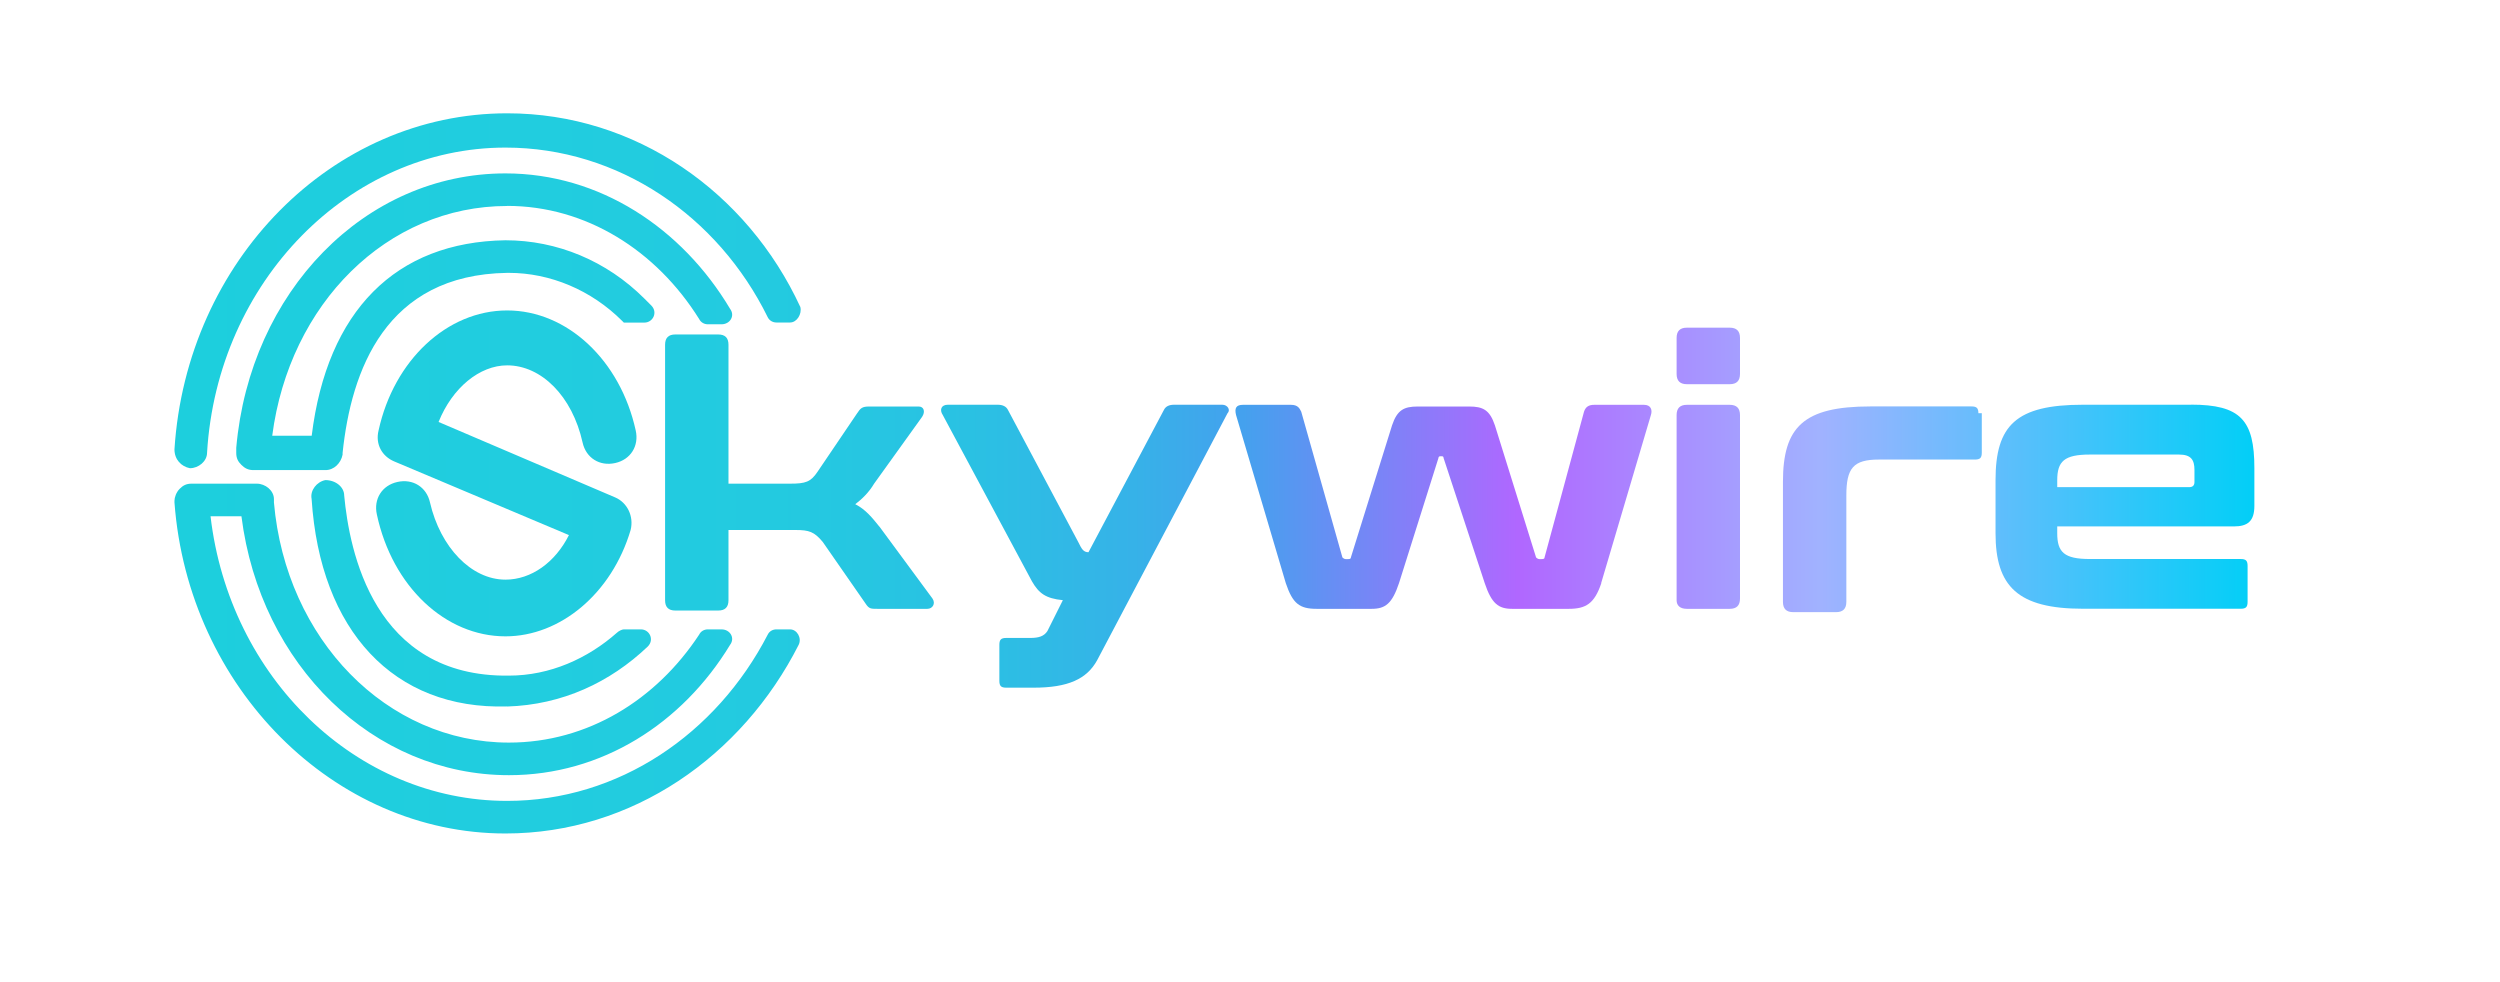 <svg xmlns="http://www.w3.org/2000/svg" xmlns:xlink="http://www.w3.org/1999/xlink" id="Layer_1" viewBox="0 0 280 110"><defs><style>.cls-1{fill:url(#linear-gradient);}.cls-1,.cls-2,.cls-3,.cls-4,.cls-5,.cls-6,.cls-7,.cls-8,.cls-9,.cls-10,.cls-11,.cls-12{stroke-width:0px;}.cls-2{fill:url(#linear-gradient-11);}.cls-3{fill:url(#linear-gradient-12);}.cls-4{fill:url(#linear-gradient-10);}.cls-5{fill:url(#linear-gradient-4);}.cls-6{fill:url(#linear-gradient-2);}.cls-7{fill:url(#linear-gradient-3);}.cls-8{fill:url(#linear-gradient-8);}.cls-9{fill:url(#linear-gradient-9);}.cls-10{fill:url(#linear-gradient-7);}.cls-11{fill:url(#linear-gradient-5);}.cls-12{fill:url(#linear-gradient-6);}</style><linearGradient id="linear-gradient" x1="-54.12" y1="195.24" x2="252.84" y2="195.24" gradientTransform="translate(0 252) scale(1 -1)" gradientUnits="userSpaceOnUse"><stop offset="0" stop-color="#15d2d9"></stop><stop offset=".37" stop-color="#21cddf"></stop><stop offset=".46" stop-color="#23cae0"></stop><stop offset=".53" stop-color="#2ac1e3"></stop><stop offset=".59" stop-color="#36b2e8"></stop><stop offset=".63" stop-color="#44a1ee"></stop><stop offset=".73" stop-color="#b067ff"></stop><stop offset=".84" stop-color="#a1b2ff"></stop><stop offset="1" stop-color="#01cff7"></stop></linearGradient><linearGradient id="linear-gradient-2" x1="-54.12" x2="252.84" xlink:href="#linear-gradient"></linearGradient><linearGradient id="linear-gradient-3" x1="-54.12" y1="190.82" x2="252.84" y2="190.82" xlink:href="#linear-gradient"></linearGradient><linearGradient id="linear-gradient-4" y1="199.08" x2="252.84" y2="199.08" xlink:href="#linear-gradient"></linearGradient><linearGradient id="linear-gradient-5" x1="-54.12" x2="252.84" xlink:href="#linear-gradient"></linearGradient><linearGradient id="linear-gradient-6" x1="-54.12" y1="194.95" x2="252.84" y2="194.95" xlink:href="#linear-gradient"></linearGradient><linearGradient id="linear-gradient-7" x1="-54.12" y1="212.14" x2="252.84" y2="212.14" xlink:href="#linear-gradient"></linearGradient><linearGradient id="linear-gradient-8" x1="-54.12" y1="198.98" x2="252.84" y2="198.98" xlink:href="#linear-gradient"></linearGradient><linearGradient id="linear-gradient-9" x1="-54.12" y1="219.44" x2="252.84" y2="219.44" xlink:href="#linear-gradient"></linearGradient><linearGradient id="linear-gradient-10" x1="-54.12" y1="215.98" x2="252.84" y2="215.98" xlink:href="#linear-gradient"></linearGradient><linearGradient id="linear-gradient-11" x1="-54.12" y1="185.53" x2="252.84" y2="185.53" xlink:href="#linear-gradient"></linearGradient><linearGradient id="linear-gradient-12" x1="-54.12" y1="178.24" x2="252.84" y2="178.24" xlink:href="#linear-gradient"></linearGradient></defs><path class="cls-1" d="M179.33,65.31l5.57-18.82c.19-.58,0-1.15-.77-1.15h-5.57c-.58,0-.96.19-1.15.77l-4.42,16.32c0,.19-.19.19-.38.19h-.19q-.19,0-.38-.19l-4.61-14.79c-.58-1.73-1.34-2.11-2.88-2.11h-5.76c-1.54,0-2.3.38-2.88,2.11l-4.61,14.79c0,.19-.19.19-.38.19h-.19q-.19,0-.38-.19l-4.61-16.32c-.19-.38-.38-.77-1.15-.77h-5.38c-.77,0-.96.38-.77,1.15l5.57,18.82c.77,2.3,1.54,2.88,3.46,2.88h6.15c1.54,0,2.3-.58,3.07-2.88l4.42-14.02c0-.19.19-.19.19-.19h.19q.19,0,.19.19l4.61,14.02c.77,2.3,1.54,2.88,3.07,2.88h6.34c1.92,0,2.88-.58,3.65-2.88Z"></path><path class="cls-6" d="M245.39,45.33h-12.1c-7.49,0-9.79,2.3-9.79,8.45v5.95c0,5.95,2.5,8.45,9.79,8.45h17.67c.58,0,.77-.19.77-.77v-4.03c0-.58-.19-.77-.77-.77h-16.9c-2.88,0-3.65-.77-3.65-2.88v-.77h19.78c1.54,0,2.3-.58,2.3-2.3v-4.23c0-5.38-1.54-7.11-7.11-7.11ZM245.78,53.98c0,.38-.19.58-.58.58h-14.79v-.77c0-2.11.77-2.88,3.65-2.88h9.99c1.34,0,1.73.58,1.73,1.73v1.34Z"></path><path class="cls-7" d="M136.89,45.33h-5.38c-.58,0-.96.19-1.15.58l-8.45,15.94c-.58,0-.77-.38-1.15-1.15l-7.87-14.79c-.19-.38-.58-.58-1.15-.58h-5.57c-.77,0-.96.58-.58,1.15l9.99,18.63c.77,1.34,1.54,1.92,3.46,2.11l-1.73,3.46c-.38.58-.96.77-1.92.77h-2.69c-.58,0-.77.19-.77.77v4.03c0,.58.19.77.77.77h3.07c3.84,0,5.95-.96,7.11-3.07l14.6-27.66c.38-.38,0-.96-.58-.96Z"></path><path class="cls-5" d="M98.48,58.97c-.77-.96-1.54-1.92-2.69-2.5.77-.58,1.54-1.34,2.11-2.3l5.38-7.49c.38-.58.19-1.15-.38-1.15h-5.57c-.77,0-.96.19-1.34.77l-4.42,6.53c-.77,1.15-1.34,1.34-3.07,1.34h-6.91v-15.56c0-.77-.38-1.15-1.15-1.15h-4.8c-.77,0-1.15.38-1.15,1.15v28.62c0,.77.38,1.15,1.15,1.15h4.8c.77,0,1.15-.38,1.15-1.15v-7.87h7.49c1.54,0,2.11.19,3.07,1.34l4.8,6.91c.38.58.58.58,1.34.58h5.57c.58,0,.96-.58.58-1.15l-5.95-8.07Z"></path><path class="cls-11" d="M188.93,68.19h4.8c.77,0,1.15-.38,1.15-1.15v-20.55c0-.77-.38-1.15-1.15-1.15h-4.8c-.77,0-1.15.38-1.15,1.15v20.74c0,.58.38.96,1.15.96Z"></path><path class="cls-12" d="M221.58,46.29c0-.58-.19-.77-.77-.77h-11.33c-7.49,0-9.79,2.3-9.79,8.45v13.44c0,.77.38,1.15,1.15,1.15h4.8c.77,0,1.15-.38,1.15-1.15v-11.91c0-3.07.77-4.03,3.65-4.03h10.75c.58,0,.77-.19.77-.77v-4.42h-.38Z"></path><path class="cls-10" d="M188.93,43.03h4.8c.77,0,1.15-.38,1.15-1.15v-4.03c0-.77-.38-1.15-1.15-1.15h-4.8c-.77,0-1.15.38-1.15,1.15v4.03c0,.77.38,1.15,1.15,1.15Z"></path><path class="cls-8" d="M56.8,40.92c3.84,0,7.3,3.46,8.45,8.64.38,1.73,1.92,2.69,3.65,2.3,1.73-.38,2.69-1.92,2.3-3.65-1.73-7.87-7.68-13.44-14.4-13.44s-12.68,5.57-14.4,13.44c-.38,1.54.38,2.88,1.73,3.46l19.59,8.26c-1.54,3.07-4.23,4.99-7.11,4.99-3.84,0-7.3-3.65-8.45-8.64-.38-1.73-1.92-2.69-3.65-2.3-1.73.38-2.69,1.92-2.3,3.65,1.73,8.07,7.68,13.64,14.4,13.64,6.15,0,11.91-4.8,14.02-11.91.38-1.54-.38-3.07-1.73-3.65l-19.78-8.45c1.54-3.84,4.61-6.34,7.68-6.34Z"></path><path class="cls-9" d="M21.27,52.44c.96,0,1.92-.77,1.92-1.73,1.15-19.2,15.94-34.18,33.42-34.18,12.68,0,23.81,7.68,29.38,19.01.19.38.58.58.96.58h1.54c.77,0,1.34-.96,1.15-1.73-5.95-12.87-18.44-21.7-32.84-21.7-19.59,0-35.91,16.52-37.26,37.64,0,1.15.77,1.92,1.73,2.11Z"></path><path class="cls-4" d="M56.8,23.06c8.83,0,16.71,4.99,21.51,12.68.19.38.58.58.96.58h1.54c.96,0,1.54-.96.96-1.73-5.38-9.03-14.6-15.17-25.16-15.17-15.75,0-28.62,13.25-30.15,30.73v.58c0,.58.19.96.58,1.34.38.38.77.58,1.34.58h8.07c.96,0,1.73-.77,1.92-1.73v-.19c.96-9.22,4.8-19.97,18.44-20.17h.19c4.61,0,9.22,1.92,12.68,5.38l.19.19h2.3c.96,0,1.54-1.15.77-1.92-.19-.19-.58-.58-.77-.77-4.23-4.23-9.79-6.53-15.56-6.53-12.29.19-19.97,7.87-21.7,21.89h-4.42c1.92-14.79,12.87-25.73,26.31-25.73Z"></path><path class="cls-2" d="M56.8,79.13c6.15-.19,11.52-2.69,15.75-6.72.77-.77.19-1.92-.77-1.92h-1.92c-.19,0-.58.19-.77.38-3.26,2.88-7.49,4.8-12.1,4.8-15.17.19-17.86-14.02-18.44-20.17,0-.96-.96-1.73-2.11-1.73-.96.19-1.73,1.15-1.54,2.11.96,14.79,9.22,23.62,21.89,23.24Z"></path><path class="cls-3" d="M86.95,70.49c-.38,0-.77.19-.96.58-5.76,11.14-16.71,18.63-29.19,18.63-16.9,0-31.11-13.83-33.22-31.88h3.46c2.11,16.71,14.79,29,29.96,29,10.37,0,19.4-5.76,24.77-14.6.58-.77,0-1.73-.96-1.73h-1.54c-.38,0-.77.19-.96.58-4.8,7.3-12.48,12.1-21.32,12.1-13.64,0-24.97-11.52-26.31-26.89v-.38c0-.96-.96-1.73-1.92-1.73h-7.3c-.58,0-.96.19-1.34.58-.38.38-.58.96-.58,1.34v.19c1.54,20.74,17.86,37.07,37.07,37.07,14.21,0,26.5-8.64,32.84-21.13.38-.77-.19-1.73-.96-1.73h-1.54Z"></path></svg>